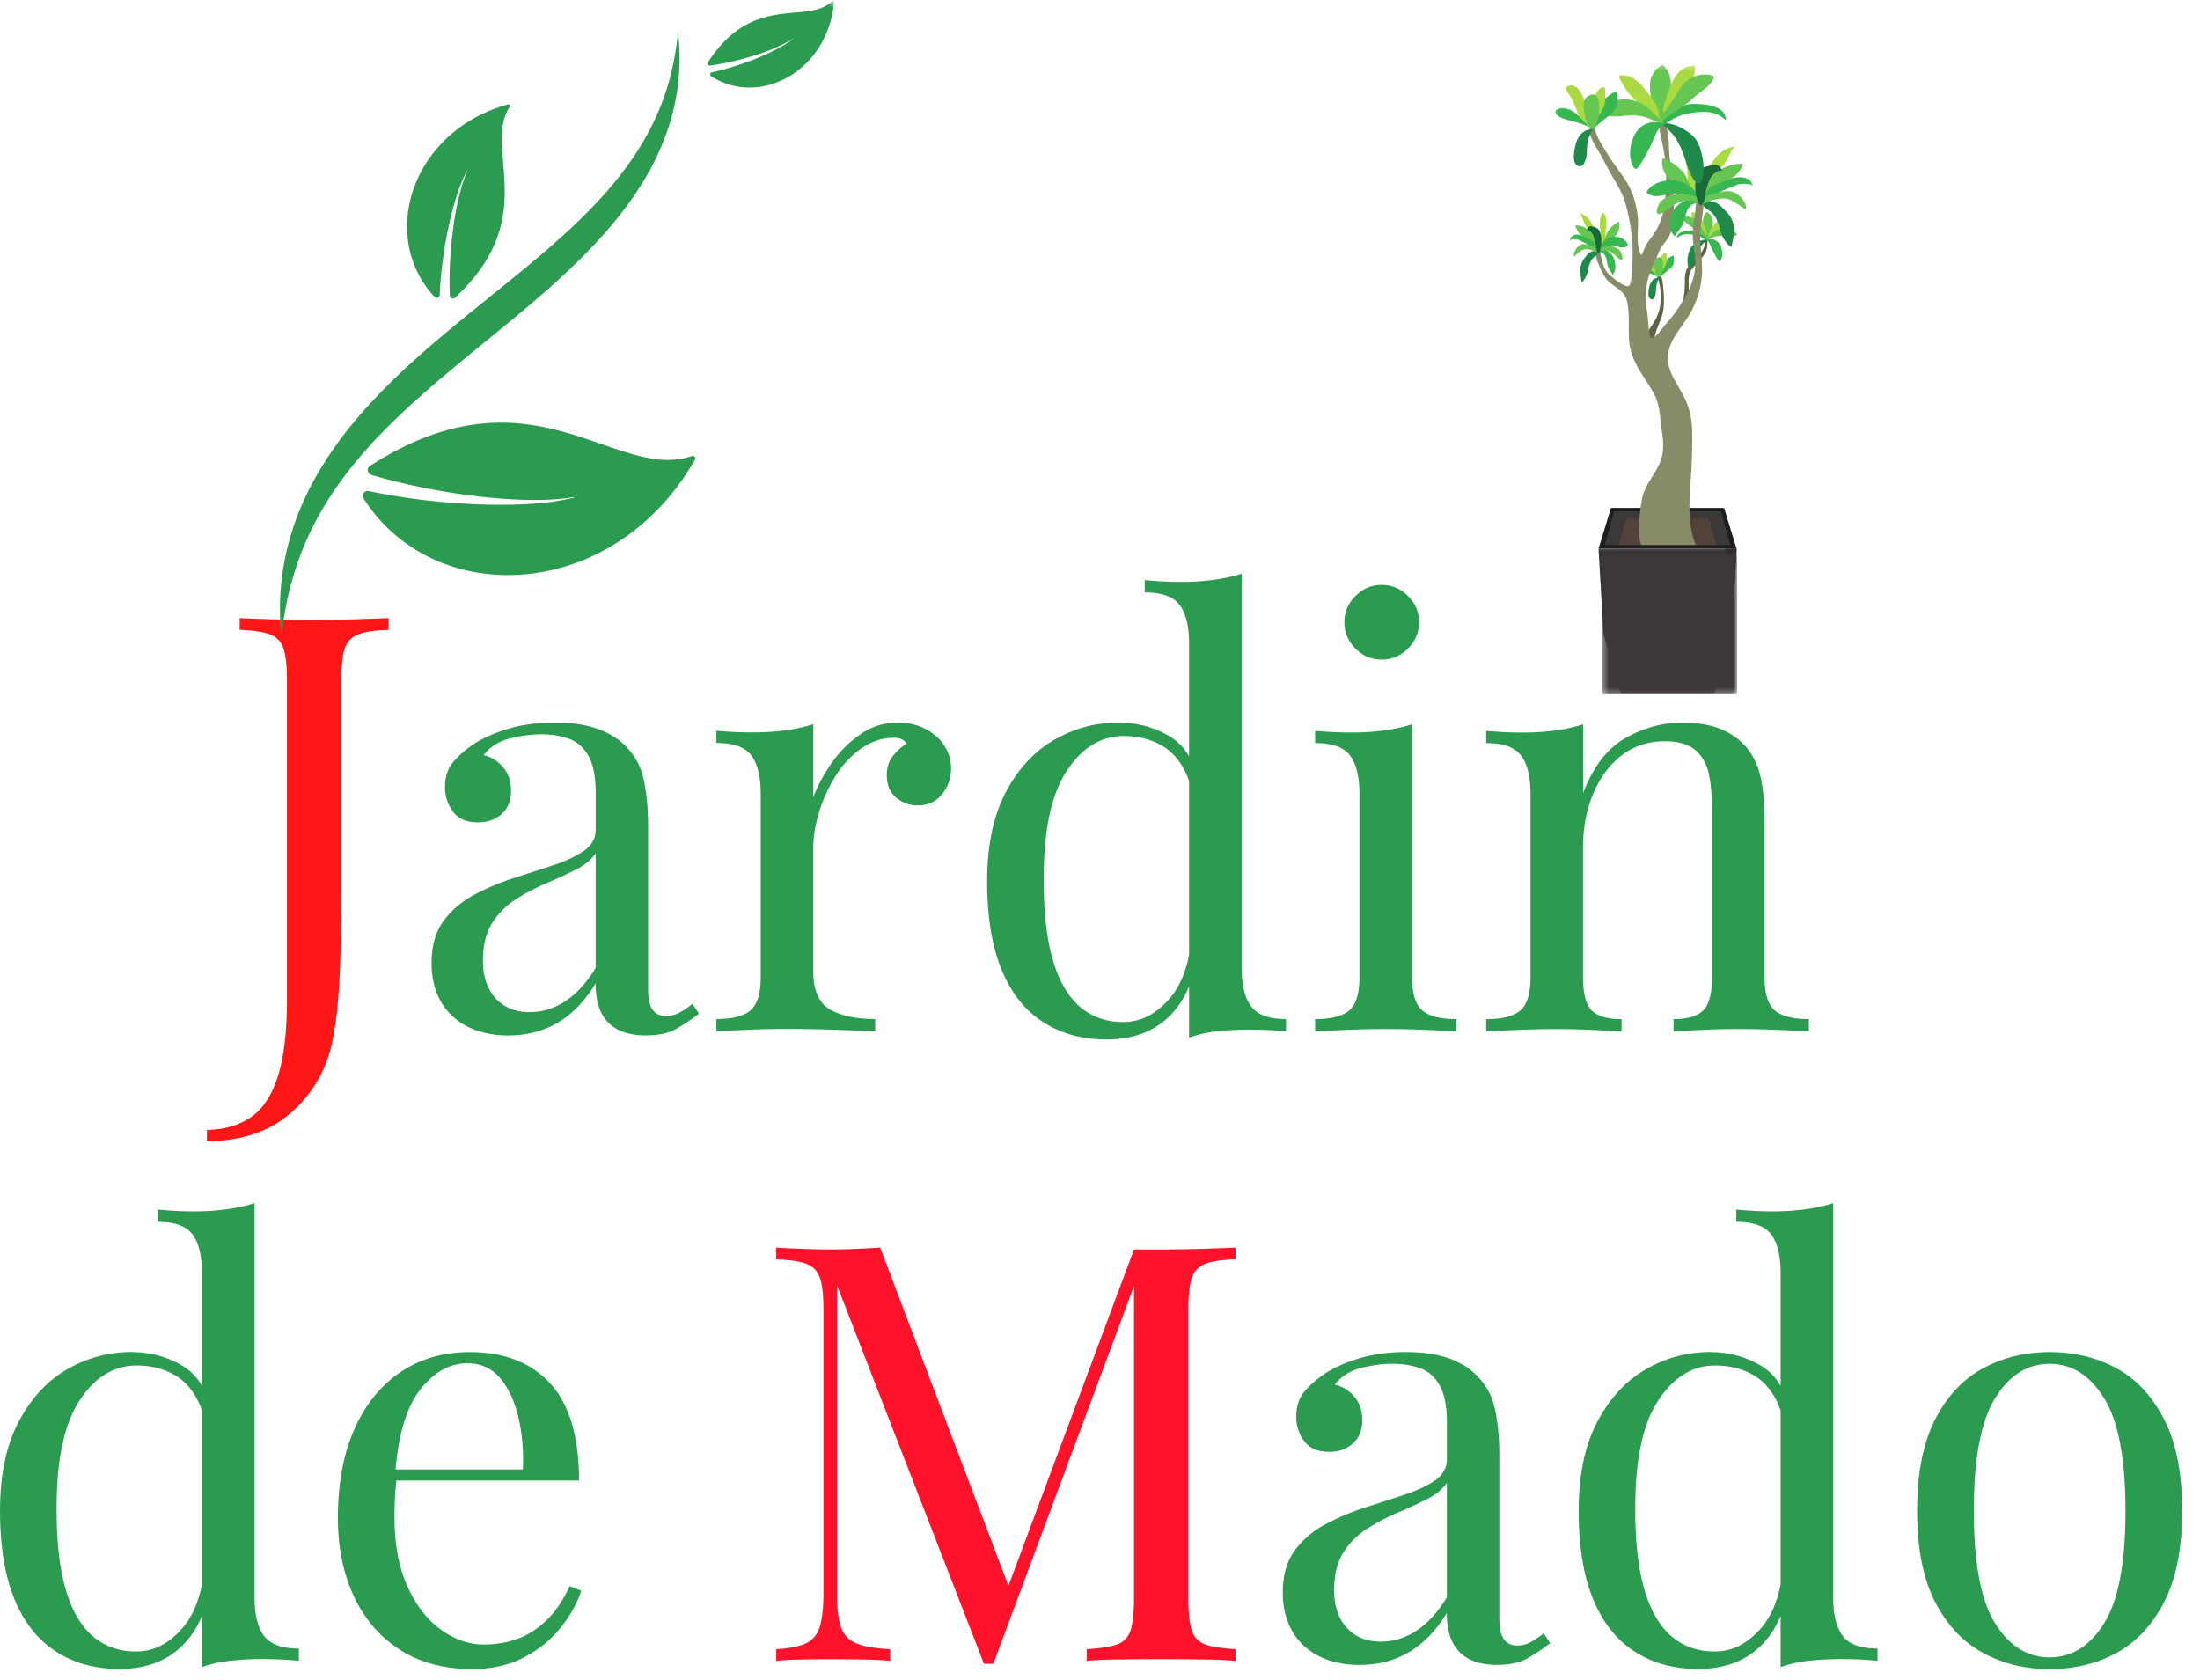 <svg xmlns="http://www.w3.org/2000/svg" fill="none" viewBox="0 0 389 297"><path fill="#FF1616" d="M36.588 201.753v-1.963c3.1-.068 5.7-.824 7.79-2.268 2.1-1.444 3.68-3.832 4.741-7.171 1.07-3.339 1.615-7.799 1.615-13.364v-56.761c0-2.532-.204-4.41-.62-5.607-.417-1.207-1.224-2.031-2.422-2.481-1.206-.451-2.974-.705-5.31-.782v-2.073c1.436.068 3.33.145 5.667.212 2.345.068 4.792.111 7.332.111s5.013-.034 7.383-.111c2.37-.076 4.358-.144 5.947-.212v2.073c-2.353.068-4.12.331-5.327.782-1.206.45-2.014 1.274-2.421 2.481-.417 1.206-.62 3.075-.62 5.607v37.773c0 2.82-.035 5.887-.11 9.184-.06 3.305-.213 6.508-.46 9.609-.238 3.092-.628 5.802-1.19 8.139-1.172 4.817-3.627 8.819-7.382 12.022-3.747 3.194-8.615 4.8-14.605 4.8h-.008Z"/><path fill="#2A9B4F" d="M89.943 183.079c-2.821 0-5.268-.535-7.332-1.597-2.065-1.071-3.637-2.575-4.707-4.495-1.062-1.92-1.597-4.163-1.597-6.711 0-3.033.696-5.506 2.107-7.434 1.418-1.92 3.228-3.467 5.437-4.639a42.79 42.79 0 0 1 6.958-2.94c2.447-.79 4.766-1.546 6.975-2.268 2.2-.731 4.01-1.572 5.421-2.532 1.419-.968 2.124-2.243 2.124-3.823v-6.406c0-2.889-.434-5.089-1.292-6.601-.866-1.513-2.022-2.515-3.466-3.025-1.444-.518-3.058-.782-4.851-.782-1.793 0-3.551.247-5.522.723-1.963.475-3.526 1.461-4.69 2.973 1.308.281 2.447.977 3.398 2.073.969 1.096 1.453 2.506 1.453 4.231s-.552 3.093-1.648 4.087c-1.096.994-2.507 1.486-4.231 1.486-1.997 0-3.458-.637-4.393-1.911a7.068 7.068 0 0 1-1.401-4.282c0-1.793.45-3.237 1.342-4.333.892-1.096 2.039-2.132 3.415-3.101 1.58-1.096 3.62-2.039 6.126-2.829 2.515-.79 5.352-1.19 8.53-1.19 2.82 0 5.225.332 7.221.994 1.988.655 3.637 1.598 4.936 2.83 1.793 1.656 2.957 3.661 3.509 6.032.552 2.37.833 5.216.833 8.513v28.673c0 1.725.255 2.965.781 3.722.519.756 1.326 1.13 2.422 1.13.756 0 1.47-.17 2.158-.51.696-.34 1.521-.892 2.481-1.648l1.147 1.75c-1.453 1.096-2.83 2.013-4.146 2.744-1.3.714-3.051 1.079-5.259 1.079-1.997 0-3.645-.348-4.954-1.028-1.308-.697-2.294-1.708-2.939-3.042-.654-1.342-.977-3.05-.977-5.114-1.869 3.092-4.087 5.395-6.67 6.924-2.574 1.512-5.48 2.268-8.708 2.268l.009.009Zm3.72-4.129c2.27 0 4.376-.654 6.339-1.963 1.971-1.308 3.747-3.262 5.327-5.879v-20.229c-.824 1.173-2.039 2.15-3.628 2.94a97.07 97.07 0 0 1-5.148 2.37 36.772 36.772 0 0 0-5.31 2.795 13.415 13.415 0 0 0-4.197 4.18c-1.097 1.717-1.649 3.951-1.649 6.712 0 2.761.73 4.953 2.21 6.602 1.486 1.656 3.508 2.48 6.057 2.48v-.008ZM158.759 127.762c1.861 0 3.492.382 4.902 1.13 1.419.756 2.515 1.733 3.314 2.94.79 1.206 1.189 2.565 1.189 4.069 0 1.725-.544 3.237-1.614 4.546-1.062 1.308-2.489 1.962-4.282 1.962a5.742 5.742 0 0 1-3.823-1.402c-1.096-.926-1.648-2.251-1.648-3.967 0-1.309.356-2.43 1.078-3.365.731-.926 1.547-1.665 2.447-2.209-.484-.679-1.215-1.028-2.175-1.028-2.141 0-4.103.638-5.896 1.912-1.784 1.266-3.296 2.897-4.528 4.885a26.953 26.953 0 0 0-2.889 6.355c-.688 2.234-1.028 4.316-1.028 6.245v21.877c0 3.364.977 5.615 2.94 6.762 1.954 1.13 4.622 1.7 8.003 1.7v2.157c-1.58-.067-3.815-.152-6.712-.246-2.897-.11-5.955-.161-9.184-.161-2.336 0-4.664.051-6.975.161-2.302.094-4.036.179-5.208.246v-2.157c2.821 0 4.834-.51 6.032-1.538 1.206-1.037 1.81-2.999 1.81-5.896v-32.302c0-3.092-.553-5.369-1.649-6.848-1.096-1.486-3.16-2.234-6.193-2.234v-2.158c2.2.204 4.341.297 6.406.297 2.064 0 3.899-.119 5.718-.357 1.826-.246 3.491-.611 5.012-1.096v12.906c.756-1.988 1.835-4.002 3.237-6.032 1.419-2.031 3.118-3.73 5.115-5.098a11.306 11.306 0 0 1 6.601-2.073v.017ZM219.547 101.441v69.667c0 3.092.569 5.378 1.699 6.864 1.13 1.479 3.178 2.209 6.143 2.209v2.158a70.562 70.562 0 0 0-6.406-.297c-1.997 0-3.908.102-5.735.297-1.818.196-3.483.578-4.996 1.13V113.82c0-3.093-.56-5.37-1.665-6.848-1.096-1.487-3.16-2.234-6.176-2.234v-2.175c2.2.212 4.333.322 6.389.322s3.899-.119 5.717-.356c1.827-.247 3.509-.612 5.03-1.096v.008Zm-21.682 26.321c3.033 0 5.871.722 8.513 2.174 2.659 1.445 4.427 3.909 5.327 7.417l-1.342 1.028c-.969-2.88-2.473-4.97-4.495-6.287-2.03-1.308-4.417-1.962-7.17-1.962-4.061 0-7.451 2.098-10.161 6.304-2.719 4.188-4.044 10.654-3.985 19.396 0 5.573.535 10.195 1.597 13.874 1.071 3.679 2.66 6.44 4.758 8.266 2.099 1.819 4.656 2.728 7.68 2.728 3.025 0 5.506-1.241 7.842-3.722 2.345-2.48 3.755-6.125 4.231-10.942l1.241 1.436c-.544 5.241-2.209 9.269-5.013 12.089-2.787 2.821-6.55 4.231-11.291 4.231-4.265 0-7.995-1.036-11.189-3.101-3.203-2.064-5.642-5.157-7.332-9.294-1.691-4.129-2.532-9.32-2.532-15.573s1.079-11.478 3.237-15.633c2.166-4.163 5.029-7.281 8.564-9.345 3.551-2.065 7.383-3.101 11.503-3.101l.017.017ZM244.313 103.412c1.793 0 3.339.654 4.639 1.963 1.309 1.308 1.963 2.854 1.963 4.639 0 1.784-.654 3.347-1.963 4.655-1.3 1.3-2.846 1.946-4.639 1.946-1.792 0-3.33-.646-4.638-1.946-1.309-1.308-1.963-2.854-1.963-4.655 0-1.802.654-3.331 1.963-4.639 1.308-1.309 2.854-1.963 4.638-1.963Zm5.361 24.655v44.689c0 2.897.604 4.86 1.81 5.896 1.206 1.028 3.211 1.538 6.032 1.538v2.158a299.846 299.846 0 0 0-5.31-.246c-2.37-.111-4.758-.162-7.17-.162-2.413 0-4.724.051-7.137.162-2.404.093-4.197.178-5.361.246v-2.158c2.821 0 4.834-.51 6.032-1.538 1.207-1.036 1.81-2.999 1.81-5.896v-32.302c0-3.092-.552-5.369-1.648-6.847-1.096-1.487-3.161-2.235-6.194-2.235v-2.158c2.201.204 4.341.298 6.406.298 2.065 0 3.9-.119 5.718-.357 1.826-.246 3.492-.612 5.012-1.096v.008ZM297.447 127.762c2.608 0 4.791.348 6.55 1.045 1.759.688 3.22 1.639 4.392 2.871 1.309 1.385 2.235 3.11 2.779 5.166.552 2.064.832 4.851.832 8.351v27.561c0 2.897.603 4.86 1.81 5.896 1.206 1.028 3.211 1.538 6.032 1.538v2.158a296.194 296.194 0 0 0-5.361-.246 152.372 152.372 0 0 0-7.026-.162c-2.277 0-4.486.051-6.652.162-2.158.093-3.79.178-4.886.246v-2.158c2.464 0 4.214-.51 5.242-1.538 1.037-1.036 1.555-2.999 1.555-5.896v-29.821c0-2.132-.17-4.095-.51-5.879-.348-1.792-1.113-3.237-2.319-4.333-1.206-1.104-3.042-1.665-5.522-1.665-2.898 0-5.429.824-7.596 2.481-2.158 1.657-3.84 3.908-5.046 6.763-1.207 2.854-1.81 6.04-1.81 9.558v22.905c0 2.897.51 4.859 1.538 5.896 1.036 1.028 2.795 1.538 5.276 1.538v2.158a293.51 293.51 0 0 0-4.919-.247c-2.158-.11-4.376-.161-6.636-.161s-4.622.051-7.026.161c-2.404.094-4.197.179-5.361.247v-2.158c2.821 0 4.834-.51 6.032-1.538 1.207-1.037 1.81-2.999 1.81-5.896v-32.302c0-3.092-.552-5.369-1.648-6.848-1.096-1.486-3.161-2.234-6.194-2.234v-2.158c2.201.204 4.342.297 6.406.297 2.065 0 3.9-.119 5.718-.356 1.827-.247 3.492-.612 5.013-1.096v12.174c1.775-4.673 4.273-7.918 7.467-9.736 3.212-1.827 6.568-2.744 10.068-2.744h-.008ZM45.007 212.738v69.667c0 3.092.57 5.377 1.7 6.864 1.129 1.479 3.176 2.209 6.142 2.209v2.158a70.551 70.551 0 0 0-6.406-.297c-1.997 0-3.908.102-5.735.297-1.818.196-3.483.578-4.996 1.13v-69.65c0-3.092-.56-5.369-1.665-6.847-1.096-1.487-3.16-2.235-6.176-2.235v-2.175c2.2.213 4.332.323 6.389.323 2.056 0 3.9-.119 5.717-.357 1.827-.246 3.51-.611 5.03-1.096v.009Zm-21.682 26.32c3.033 0 5.87.722 8.513 2.175 2.66 1.445 4.426 3.908 5.327 7.417l-1.342 1.028c-.969-2.88-2.473-4.97-4.495-6.287-2.03-1.308-4.418-1.962-7.17-1.962-4.061 0-7.451 2.098-10.161 6.304-2.719 4.188-4.044 10.654-3.985 19.396 0 5.573.535 10.195 1.597 13.874 1.07 3.678 2.66 6.44 4.758 8.266 2.099 1.818 4.656 2.727 7.68 2.727 3.025 0 5.506-1.24 7.842-3.721 2.345-2.481 3.755-6.125 4.231-10.943l1.24 1.436c-.543 5.242-2.208 9.269-5.012 12.09-2.787 2.821-6.55 4.231-11.291 4.231-4.265 0-7.995-1.037-11.19-3.101-3.202-2.065-5.64-5.157-7.331-9.295-1.691-4.129-2.532-9.32-2.532-15.573s1.079-11.478 3.237-15.632c2.166-4.163 5.03-7.281 8.564-9.346 3.551-2.064 7.383-3.101 11.503-3.101l.017.017ZM83.085 239.058c6.058 0 10.782 1.844 14.18 5.523 3.407 3.679 5.115 9.413 5.115 17.187H65.95l-.111-1.962h26.617c.145-3.373-.136-6.491-.832-9.346-.688-2.855-1.767-5.14-3.237-6.848-1.478-1.724-3.39-2.582-5.735-2.582-3.16 0-5.964 1.58-8.41 4.74-2.448 3.161-3.9 8.19-4.376 15.064l.297.407a45.147 45.147 0 0 0-.323 3.416 77.77 77.77 0 0 0-.085 3.721c0 4.673.756 8.7 2.269 12.073 1.512 3.364 3.483 5.921 5.93 7.68 2.447 1.759 4.97 2.634 7.595 2.634 2.065 0 4.019-.323 5.88-.977 1.852-.663 3.568-1.742 5.148-3.254 1.597-1.521 2.974-3.552 4.146-6.092l2.056.816c-.756 2.277-1.997 4.486-3.721 6.618-1.716 2.124-3.874 3.857-6.5 5.208-2.608 1.342-5.64 2.022-9.082 2.022-4.953 0-9.2-1.13-12.744-3.398-3.543-2.277-6.261-5.429-8.156-9.456-1.886-4.019-2.829-8.649-2.829-13.874 0-6.058.96-11.266 2.889-15.633 1.937-4.375 4.655-7.756 8.156-10.127 3.5-2.37 7.595-3.56 12.285-3.56h.008Z"/><path fill="#FF122A" d="M218.469 220.58v2.073c-2.336.068-4.103.331-5.31.781-1.206.451-2.013 1.275-2.421 2.481-.416 1.207-.62 3.076-.62 5.608v51.188c0 2.48.204 4.333.62 5.573.408 1.24 1.223 2.064 2.421 2.481 1.207.416 2.974.688 5.31.815v2.073c-1.58-.144-3.56-.221-5.93-.246a520.366 520.366 0 0 0-14.715 0c-2.336.025-4.231.11-5.684.246v-2.073c2.345-.127 4.121-.399 5.327-.815 1.207-.408 2.005-1.241 2.422-2.481.407-1.24.62-3.101.62-5.573v-56.745l.408.298-25.276 67.899h-1.665l-25.998-66.973v54.501c0 2.481.221 4.426.672 5.845.45 1.411 1.333 2.405 2.676 2.991 1.342.578 3.364.934 6.057 1.062v2.073c-1.24-.145-2.854-.221-4.851-.247a334.478 334.478 0 0 0-5.684-.051c-1.792 0-3.466.017-5.225.051-1.75.026-3.203.111-4.375.247v-2.073c2.336-.128 4.104-.484 5.31-1.062 1.206-.586 2.005-1.58 2.421-2.991.408-1.419.621-3.364.621-5.845v-50.16c0-2.532-.204-4.409-.621-5.607-.416-1.207-1.223-2.031-2.421-2.481-1.206-.45-2.974-.705-5.31-.782v-2.073c1.172.068 2.625.145 4.375.213 1.759.068 3.492.11 5.225.11 1.513 0 3.067-.034 4.69-.11 1.614-.068 2.982-.145 4.087-.213l23.415 61.723-1.751.816 23.22-62.216h4.851c2.404 0 4.8-.034 7.171-.11a610.41 610.41 0 0 0 5.93-.213l.008-.008Z"/><path fill="#2A9B4F" d="M240.456 294.376c-2.82 0-5.267-.536-7.332-1.598-2.064-1.07-3.636-2.574-4.706-4.494-1.062-1.92-1.598-4.163-1.598-6.712 0-3.033.697-5.505 2.107-7.434 1.419-1.92 3.229-3.466 5.438-4.638a42.78 42.78 0 0 1 6.958-2.94c2.447-.79 4.766-1.546 6.975-2.268 2.2-.731 4.01-1.572 5.42-2.532 1.419-.969 2.124-2.243 2.124-3.823v-6.406c0-2.889-.433-5.089-1.291-6.602-.867-1.512-2.022-2.514-3.466-3.024-1.445-.518-3.059-.782-4.851-.782-1.793 0-3.552.247-5.523.722-1.962.476-3.526 1.462-4.69 2.974 1.309.28 2.447.977 3.399 2.073.968 1.096 1.453 2.506 1.453 4.231s-.553 3.092-1.649 4.086c-1.096.994-2.506 1.487-4.231 1.487-1.996 0-3.457-.637-4.392-1.911a7.065 7.065 0 0 1-1.402-4.282c0-1.793.45-3.237 1.343-4.333.892-1.096 2.039-2.133 3.415-3.101 1.58-1.096 3.619-2.039 6.125-2.829 2.515-.791 5.353-1.19 8.53-1.19 2.821 0 5.225.331 7.222.994 1.988.654 3.636 1.597 4.936 2.829 1.793 1.657 2.957 3.662 3.509 6.032.552 2.371.832 5.217.832 8.513v28.674c0 1.725.255 2.965.782 3.721.518.756 1.325 1.13 2.421 1.13.757 0 1.47-.17 2.158-.509.697-.34 1.521-.893 2.481-1.649l1.147 1.75c-1.453 1.096-2.829 2.014-4.146 2.745-1.3.713-3.05 1.079-5.259 1.079-1.996 0-3.645-.349-4.953-1.028-1.308-.697-2.294-1.708-2.94-3.042-.654-1.342-.977-3.05-.977-5.114-1.869 3.092-4.086 5.394-6.669 6.924-2.574 1.512-5.48 2.268-8.708 2.268l.008.009Zm3.713-4.129c2.268 0 4.375-.655 6.338-1.963 1.971-1.308 3.747-3.262 5.327-5.879v-20.229c-.824 1.173-2.039 2.15-3.628 2.94-1.58.79-3.305 1.58-5.148 2.37a36.772 36.772 0 0 0-5.31 2.795 13.406 13.406 0 0 0-4.197 4.18c-1.096 1.716-1.649 3.951-1.649 6.712 0 2.761.731 4.953 2.209 6.601 1.487 1.657 3.509 2.481 6.058 2.481v-.008ZM324.142 212.738v69.667c0 3.092.569 5.377 1.699 6.864 1.13 1.479 3.177 2.209 6.142 2.209v2.158a70.545 70.545 0 0 0-6.406-.297c-1.996 0-3.908.102-5.734.297-1.818.196-3.484.578-4.996 1.13v-69.65c0-3.092-.561-5.369-1.665-6.847-1.096-1.487-3.161-2.235-6.177-2.235v-2.175c2.201.213 4.333.323 6.389.323s3.9-.119 5.718-.357c1.827-.246 3.509-.611 5.03-1.096v.009Zm-21.682 26.32c3.033 0 5.871.722 8.513 2.175 2.659 1.445 4.426 3.908 5.327 7.417l-1.342 1.028c-.969-2.88-2.473-4.97-4.495-6.287-2.03-1.308-4.418-1.962-7.17-1.962-4.061 0-7.451 2.098-10.162 6.304-2.718 4.188-4.044 10.654-3.984 19.396 0 5.573.535 10.195 1.597 13.874 1.071 3.678 2.659 6.44 4.758 8.266 2.098 1.818 4.656 2.727 7.68 2.727 3.025 0 5.506-1.24 7.842-3.721 2.345-2.481 3.755-6.125 4.231-10.943l1.24 1.436c-.543 5.242-2.209 9.269-5.012 12.09-2.787 2.821-6.551 4.231-11.291 4.231-4.265 0-7.995-1.037-11.19-3.101-3.203-2.065-5.641-5.157-7.332-9.295-1.69-4.129-2.531-9.32-2.531-15.573s1.079-11.478 3.237-15.632c2.166-4.163 5.029-7.281 8.564-9.346 3.551-2.064 7.383-3.101 11.503-3.101l.017.017ZM362.407 239.058c4.409 0 8.368.969 11.877 2.889 3.509 1.929 6.304 4.953 8.411 9.082 2.098 4.129 3.152 9.499 3.152 16.109 0 6.609-1.054 11.945-3.152 16.04-2.098 4.095-4.902 7.111-8.411 9.048-3.509 1.92-7.468 2.889-11.877 2.889-4.41 0-8.267-.969-11.81-2.889-3.542-1.937-6.363-4.945-8.462-9.048-2.098-4.095-3.152-9.439-3.152-16.04 0-6.602 1.045-11.971 3.152-16.109 2.099-4.129 4.92-7.153 8.462-9.082 3.543-1.92 7.477-2.889 11.81-2.889Zm0 2.073c-3.917 0-7.137 2.031-9.643 6.092-2.506 4.053-3.755 10.688-3.755 19.915 0 9.226 1.249 15.836 3.755 19.863 2.515 4.027 5.726 6.032 9.643 6.032 3.916 0 7.145-2.005 9.643-6.032 2.514-4.019 3.772-10.645 3.772-19.863 0-9.219-1.258-15.862-3.772-19.915-2.507-4.061-5.718-6.092-9.643-6.092Z"/><mask id="a" width="101" height="114" x="48" y="0" maskUnits="userSpaceOnUse" style="mask-type:luminance"><path fill="#fff" d="M148.137 0H48.454v113.276h99.683V0Z"/></mask><g mask="url(#a)"><mask id="b" width="165" height="146" x="18" y="-13" maskUnits="userSpaceOnUse" style="mask-type:luminance"><path fill="#fff" d="M141.011-12.303 18.107 51.513 60 132.192l122.903-63.816-41.891-80.679Z"/></mask><g mask="url(#b)"><mask id="c" width="165" height="146" x="18" y="-13" maskUnits="userSpaceOnUse" style="mask-type:luminance"><path fill="#fff" d="M141.019-12.3 18.115 51.516l41.892 80.679L182.91 68.379 141.019-12.3Z"/></mask><g mask="url(#c)"><path fill="#2A9B4F" d="M51.204 104.269a53.919 53.919 0 0 1 2.54-7.714c2.064-4.97 4.894-9.55 8.215-13.73l.62-.781c.204-.264.434-.51.646-.774l.646-.773c.22-.255.442-.501.663-.756l.67-.756c.222-.246.451-.493.68-.74l.68-.738c.23-.247.468-.485.697-.722a121.3 121.3 0 0 1 5.828-5.616c.501-.459 1.011-.91 1.52-1.351.502-.45 1.012-.9 1.53-1.35a189.033 189.033 0 0 1 3.118-2.643c2.09-1.759 4.206-3.5 6.347-5.234 2.132-1.75 4.273-3.5 6.414-5.276 2.115-1.792 4.248-3.602 6.321-5.488 2.073-1.886 4.121-3.823 6.075-5.88a83.61 83.61 0 0 0 2.871-3.134 84.92 84.92 0 0 0 2.71-3.305c.434-.57.876-1.122 1.283-1.716l.621-.875c.203-.29.399-.595.594-.892l.595-.892.569-.91c.187-.305.382-.603.561-.917l.527-.935c.17-.323.356-.62.509-.943l.485-.96c.34-.628.62-1.291.917-1.945l.221-.493.196-.501.399-.994c.144-.332.255-.672.374-1.003l.356-1.01c.221-.68.408-1.369.612-2.057.179-.688.349-1.385.501-2.073.128-.697.264-1.402.383-2.09.093-.705.195-1.41.272-2.107.28-2.812.255-5.633-.077-8.394-.297 2.77-.773 5.48-1.478 8.114a43.261 43.261 0 0 1-2.804 7.578c-2.302 4.843-5.454 9.193-9.039 13.169a90.472 90.472 0 0 1-2.77 2.922 101.29 101.29 0 0 1-2.897 2.813 154.176 154.176 0 0 1-6.1 5.377 323.292 323.292 0 0 1-6.347 5.208L82.027 56.2a310.092 310.092 0 0 0-6.398 5.37 193.775 193.775 0 0 0-3.135 2.794c-.518.468-1.028.952-1.546 1.436-.518.476-1.02.969-1.52 1.462-2.014 1.97-3.985 4.01-5.829 6.168-.238.272-.467.535-.696.807l-.68.824c-.23.272-.459.552-.68.824l-.654.841c-.221.28-.442.56-.646.85l-.629.866c-.203.29-.416.57-.62.867l-.603.883c-.195.298-.408.587-.595.892l-.569.91c-.187.305-.382.603-.56.909l-.544.926c-.179.306-.366.611-.535.934l-.51.943c-.349.62-.646 1.275-.96 1.92a48.634 48.634 0 0 0-2.99 8.012 45.64 45.64 0 0 0-1.377 16.737c.34-2.761.798-5.48 1.461-8.131l-.008.026ZM147.488.372a.193.193 0 0 0-.323-.161c-2.158 2.064-5.514 1.767-9.311 2.31-4.019.578-8.539 2.116-12.634 8.429l-.051.076a.377.377 0 0 0 .374.56c.331-.042.663-.093.994-.144a50.742 50.742 0 0 0 2.472-.475c.408-.085.816-.179 1.232-.28a64.66 64.66 0 0 0 1.224-.315c.815-.221 1.622-.467 2.421-.722a34.56 34.56 0 0 0 2.379-.858 26.95 26.95 0 0 0 2.311-1.028c.374-.187.747-.391 1.113-.612.204-.119.399-.246.594-.382.026-.017.043.017.026.034-.187.144-.374.288-.569.424a17.9 17.9 0 0 1-1.071.706c-.73.441-1.487.84-2.251 1.214-.765.374-1.546.723-2.337 1.046-.79.33-1.588.628-2.395.917-.4.144-.808.28-1.215.416-.408.136-.816.264-1.224.383-.815.246-1.648.475-2.489.68l-.884.203c-.323.068-.407.502-.127.68 8.47 5.488 20.586-.722 21.732-13.11l.009.01Zm-70.66 52.089a.531.531 0 0 0 .925-.349c.017-.433.043-.866.068-1.3.068-1.231.187-2.455.332-3.678.068-.612.153-1.224.237-1.827a67.54 67.54 0 0 1 .28-1.818c.196-1.215.434-2.413.69-3.61.254-1.199.551-2.388.883-3.569.34-1.181.705-2.345 1.147-3.483.22-.57.458-1.13.713-1.683.145-.305.298-.611.46-.909.016-.034.067-.008.05.026-.136.306-.263.62-.382.934-.221.57-.408 1.139-.578 1.725a42.73 42.73 0 0 0-.875 3.526 57.073 57.073 0 0 0-.603 3.577 74.097 74.097 0 0 0-.544 5.412c-.043.603-.068 1.206-.094 1.81a56.91 56.91 0 0 0-.042 3.61c.008.476.025.96.042 1.436a.537.537 0 0 0 .884.382c.034-.034.068-.06.11-.093 7.868-7.375 8.896-14.138 8.692-19.966-.179-5.497-1.453-10.17.909-13.738.144-.212-.06-.484-.306-.416-17.187 4.758-22.888 23.432-13.007 34h.008Zm-12.54 35.691v-.017c-.417-.654.16-1.478.917-1.317.688.153 1.376.29 2.064.417 1.963.373 3.934.688 5.905.951.986.136 1.98.255 2.965.357a119.996 119.996 0 0 0 8.912.646c1.98.068 3.968.076 5.956.025 1.98-.06 3.96-.178 5.93-.416a37.536 37.536 0 0 0 4.545-.816c.06-.017.043-.11-.025-.093a37.744 37.744 0 0 1-4.562.459c-1.963.085-3.934.05-5.888-.043a96.202 96.202 0 0 1-5.862-.476 121.293 121.293 0 0 1-8.709-1.3c-.968-.178-1.928-.373-2.88-.577a106.462 106.462 0 0 1-5.683-1.368 96.848 96.848 0 0 1-2.235-.637c-.688-.213-.832-1.122-.246-1.547.06-.042.127-.085.187-.127 14.715-9.413 25.75-8.335 34.825-5.7 8.563 2.48 15.394 6.337 21.936 4.052.391-.136.731.28.535.645-14.315 25.106-45.92 26.618-58.58 6.882"/></g></g></g><path fill="#1E1D1A" d="M297.353 89.802h-12.506l-2.201 7.222h24.409l-2.2-7.222h-7.502Z"/><path fill="#3B3838" d="M297.353 90.388h-11.937l-1.665 5.973h22.208l-1.665-5.973h-6.933"/><path fill="#52423B" d="M296.802 91.714h-9.286l-1.3 4.639h17.272l-1.291-4.64h-5.395Z"/><mask id="d" width="27" height="27" x="281" y="96" maskUnits="userSpaceOnUse" style="mask-type:luminance"><path fill="#fff" d="M307.867 96.292H281.81v26.38h26.057v-26.38Z"/></mask><g mask="url(#d)"><path fill="#373334" d="M292.353 97.024h-9.703l.884 15.114 3.067 10.526h16.516l3.067-10.526.884-15.114h-14.707"/></g><mask id="e" width="23" height="12" x="284" y="111" maskUnits="userSpaceOnUse" style="mask-type:luminance"><path fill="#fff" d="M306.738 111.013h-22.659v11.656h22.659v-11.656Z"/></mask><g mask="url(#e)"><path fill="#302D2E" d="m304.452 113.446-1.342 9.209 3.067-10.526h-21.868l20.143 1.317Z"/></g><path fill="#302D2E" d="M304.558 112.13h1.622l.884-15.115h-1.971l-.527 15.115"/><path fill="#616249" d="M301.457 41.715a.654.654 0 0 1 .059.366c-.068.781-.017 1.435-.441 2.15-.442.755-1.173 1.375-1.776 1.996-1.138 1.172-1.385 1.818-1.385 3.449 0 1.631-.059 3.245-.858 4.681-.535.96-1.215 1.818-1.92 2.668-.85 1.037-1.631 2.345-2.651 3.22.153-2.005 1.445-3.738 1.665-5.718.162-1.393.026-3.058-.144-4.469-.076-.611-.28-1.393-.552-1.92-.501-.977-.884-.306-.544.459.654 1.47.807 3.152.705 4.775-.059 1.079-.348 2.073-.858 3.05-.722 1.393-2.022 2.76-2.328 4.307-.246 1.207-.161 2.846.51 3.908.382-1.648 2.294-2.701 3.22-4.095.773-1.172 1.75-2.243 2.506-3.424.603-.943 1.53-1.988 1.614-3.152.043-.518.187-.977.272-1.478.085-.578.051-1.172.051-1.758 0-.859-.11-1.734.221-2.532.332-.799.943-1.266 1.496-1.903.543-.646 1.019-1.122 1.342-1.878.263-.629.221-1.291.246-1.954.009-.221.094-.459 0-.663-.085-.187-.526-.263-.459-.085"/><path fill="#1F8A49" d="M299.07 43.643c-.416.544-.637 1.53-.688 2.184-.043.611.068 2.353.832 1.223.391-.578.604-1.41.842-2.09.195-.544.45-1.07.79-1.538.119-.161.917-1.053 1.13-.977-.858-.331-2.405.553-2.914 1.207"/><path fill="#36B74F" d="M300.81 41.214c-.535-.306-1.045-.467-1.665-.476-.833 0-2.727.17-2.608 1.368.628-.62 1.282-.73 2.141-.688.552.034 1.028.093 1.554.272.34.119.629.255.943.459.179.127.476.365.655.33l.254.069c-.365-.603-.662-.994-1.265-1.343"/><path fill="#66C652" d="M302.858 39.03a1.932 1.932 0 0 0-1.045-1.554c-.051-.026-.408.467-.442.527-.11.195-.17.459-.212.68-.093.458-.009.934.076 1.393.145.781.502 1.588.553 2.387 0-.119.339-.459.407-.56.136-.188.298-.383.349-.612.076-.34.204-.748.255-1.105.051-.348.085-.756.068-1.113v-.05"/><path fill="#A9DA41" d="M300.14 37.841c-.289-.204-.705-.289-1.045-.297-.136.934.645 1.852 1.181 2.523.339.425.824 1.139 1.299 1.368h.145c.238-.127-.348-1.52-.408-1.708-.263-.73-.501-1.418-1.172-1.886ZM303.181 39.642c-.246.34-.552.68-.764 1.028-.281.46-.272 1.045-.459 1.538l.093.238c.238-.425.714-.671 1.037-1.011.34-.365.663-.73 1.036-1.062.519-.459.799-.892 1.139-1.504.076-.144.187-.323.144-.492-.934-.187-1.724.577-2.234 1.257"/><path fill="#36B74F" d="M304.49 44.46c-.085-.629-.34-1.351-.841-1.759a2.046 2.046 0 0 0-.977-.433c-.281-.043-.918.119-1.139-.017.773.459.969 1.47 1.394 2.217.254.459.484.935.773 1.376.238.357.407.502.62.026.178-.408.229-.79.195-1.206l-.025-.204Z"/><path fill="#66C652" d="M299.885 38.92c-.586-.56-1.546-.799-2.311-.527-.306.502 1.156 1.402 1.47 1.69.28.264.552.51.875.732.612.416 1.274.815 1.844 1.29h.051c.203-.33-.714-1.426-.918-1.75-.314-.492-.595-1.036-1.011-1.435ZM303.853 40.577c-.773.297-1.359 1.07-1.988 1.58l-.144.247c.637-.136 1.189-.502 1.826-.63.612-.127 1.215-.059 1.844 0 .314.035.62.026.934 0 .077-.008.91-.22.884-.254-.79-1.088-2.107-1.419-3.347-.935"/><path fill="#A9DA41" d="M290.761 44.655c-.382.204.161.705.348 1.036.204.357.349.697.51 1.08.153.348.247.713.45 1.027.179.272.527.51.612.824h.544c-.289-.977-.841-4.817-2.472-3.967"/><path fill="#36B74F" d="M290.352 46.889c-.696-.026-1.206.442-.416.883.96.553 2.676.561 3.407 1.394l-.238-.238c-.731-.79-1.58-1.988-2.753-2.04ZM293.402 48.81l.119.177c.595-.586 1.317-1.07 1.937-1.622.553-.493.672-1.487.434-2.192-1.453.45-2.286 2.234-2.481 3.645"/><path fill="#A9DA41" d="M294.559 44.74c-.17-.068-.417.144-.518.246-.281.28-.417.73-.485 1.113-.11.68-.085 1.36-.085 2.048l.06.543c.221-.654.662-1.19.96-1.792.263-.527.263-.859.204-1.42-.026-.229.085-.653-.136-.738Z"/><path fill="#1F8A49" d="M291.593 50.848c-.085.493-.314 1.555.162 1.937.679.536 1.011-.645 1.028-1.096.042-.883.068-1.945.696-2.566-1.053-.195-1.724.808-1.894 1.725"/><path fill="#66C652" d="M293.224 45.513c-.722.22-.815.815-.73 1.436.076.569.195 1.724.73 2.039h.357c.374-.816.553-1.351.493-2.26-.042-.578-.11-1.436-.85-1.215Z"/><path fill="#878B68" d="M300.055 35.063c-.264.977-.238 2.158-.4 3.16-.178 1.139-.331 2.21-.331 3.373 0 1.963.552 3.67.408 5.659-.187 2.77-1.504 4.978-2.965 7.213-.714 1.087-1.495 2.039-2.371 3.016-.518.586-1.665 2.447-2.506 2.31-.476-1.206-.391-2.964-.603-4.281-.348-2.09-.399-4.486.195-6.525.323-1.087.884-2.116 1.309-3.127.391-.926.645-1.775 1.266-2.574.637-.815 1.291-1.597 1.486-2.668.638-3.44.442-6.635.017-10.084-.212-1.665-.467-3.305-.475-4.97-.017-1.674-.527-3.365-.672-5.047-.45.051-.883.263-1.376.187.391 2.753 1.189 5.344 1.47 8.122.221 2.107.059 4.214-.06 6.313-.119 2.005-.637 3.916-1.656 5.65-.459.781-1.105 1.537-1.555 2.234-.459.697-.629 1.393-1.003 2.115-1.062-1.63-.484-4.494-.611-6.414-.128-1.92-.714-4.197-1.648-5.913-1.079-1.971-2.643-3.721-3.781-5.65-.875-1.478-2.26-3.339-2.243-5.106-2.15.314.144 3.789.705 4.698.884 1.444 1.529 2.897 2.387 4.35.909 1.538 1.87 3.093 2.362 4.826.943 3.364 1.402 6.873 1.249 10.365-.025.577-.051 3.9-.629 4.265-.688.424-3.219-1.708-3.704-2.226-1.155-1.25-1.036-3.042-1.707-4.563-1.564.298.832 4.843 1.418 5.565 1.207 1.462 3.127 1.827 3.637 3.866.688 2.744-.026 5.794.62 8.521.781 3.28 2.914 5.438 4.307 8.165.96 1.869.96 4.494 1.283 6.542.391 2.515.323 4.392-.977 6.601-.875 1.504-2.039 3.025-2.455 4.715-.442 1.819-1.045 6.848-.255 8.607l9.651-.017c-1.461-3.492-1.181-7.392-.909-11.087.196-2.72.289-5.217.289-7.944 0-2.354-.153-4.155-1.079-6.347-1.189-2.812-3.73-5.318-3.152-8.614.501-2.872 2.931-5.03 4.206-7.553 1.155-2.277 1.767-4.63 1.767-7.196 0-2.37-.484-4.554-.306-6.959.093-1.29.442-2.54.51-3.831.017-.332.178-1.53-.077-1.776-.195-.195-.713.06-1.036.026"/><mask id="f" width="12" height="7" x="299" y="30" maskUnits="userSpaceOnUse" style="mask-type:luminance"><path fill="#fff" d="M310.037 30.58h-10.094v5.667h10.094V30.58Z"/></mask><g mask="url(#f)"><path fill="#36B74F" d="M303.593 32.402c-.628.255-1.299.476-1.784.952-.713.688-1.223 1.784-.696 2.719.356-.187.509-.519.781-.782.281-.263.688-.442 1.028-.646.748-.45 1.496-.9 2.32-1.198.577-.204 1.164-.51 1.741-.73.145-.051.281-.102.425-.136.416-.12 2.464-.187 2.617.433-.722-2.914-4.707-1.308-6.432-.612Z"/></g><path fill="#A9DA41" d="M299.384 25.709c-1.513.552-1.343 2.914-1.096 4.111.136.646.042 3.9.909 4.062l.713.713c-.841-2.786 1.479-6.346-.535-8.886"/><path fill="#66C652" d="M303.189 30.654c-.662.51-1.351 1.189-1.648 1.988-.238.67-.705 1.877-.705 2.565l.306.204c.357-1.164.951-2.26 2.081-2.718 1.249-.51 2.609-.79 3.662-1.683.45-.382 1.257-1.444 1.291-2.03-1.724-.178-3.636.629-4.987 1.665M298.696 32.42c-.314-.62-.518-1.24-.943-1.792-.892-1.155-2.353-2.175-3.73-2.676-.509 1.215.374 3.27 1.428 3.9 1.24.739 2.583 1.095 3.347 2.438h.816c-.306-.145-.697-1.419-.918-1.87Z"/><path fill="#A9DA41" d="M301.958 30.084c-.476.884-1.156 1.768-1.385 2.753-.204.892-.119 2.549.561 3.211.102-.586.153-1.18.28-1.758.161-.714.187-1.487.654-2.09.603-.799 1.249-1.606 1.971-2.328.569-.578 1.028-1.028 1.394-1.733.39-.748.645-1.665 1.308-2.235-2.523.383-3.636 2.073-4.783 4.18Z"/><path fill="#36B74F" d="M299.893 33.967a6.236 6.236 0 0 0-1.937-1.555c-1.266-.654-3.313-.705-4.885-.068-.85.349-1.563.9-1.937 1.666 1.521 1.546 3.899-.136 5.692.271 1.665.374 2.957.867 4.418 1.767-.552-.34-.918-1.554-1.351-2.081Z"/><path fill="#1F8A49" d="M303.412 35.845c-.501-.213-2.226-.62-2.328.23-.059.517 1.232 1.138 1.58 1.494.748.756 1.19 1.76 1.402 2.787.06.306.144.595.246.875.357.977.944 1.784 1.759 2.472.348-.824.425-1.75.552-2.633.153-1.122-.356-2.549-1.13-3.373-.509-.544-1.384-1.546-2.073-1.844"/><path fill="#36B74F" d="M297.676 35.632c-1.342.705-2.073 1.605-2.344 3.024-.034.178-.06.366-.085.56-.094.918.195 1.963.892 2.55.492-1.011 1.41-1.64 1.665-2.753.467-2.056.892-3.373 3.228-3.093-.433-.05-.883-.739-1.47-.79-.62-.06-1.35.213-1.886.502Z"/><path fill="#66C652" d="M300.344 35.173c-.34-.323-.714-.475-1.155-.594a8.016 8.016 0 0 0-2.422-.23c-1.597.094-3.279.773-3.729 2.464-.544 2.048 1.52.518 2.124 0 1.733-1.487 4.163-1.878 6.108-.62-.365-.238-.612-.714-.926-1.011"/><path fill="#66C652" d="M305.535 33.78c-.781.008-1.64.246-2.413.416-.475.11-1.164.255-1.503.646-.298.348-.349.866-.612 1.232.595-.102 1.164-.527 1.767-.671.926-.221 1.733-.442 2.659-.23.756.17 1.19.595 1.844.952.467.255.985.73 1.47.875.127-1.538-1.734-3.237-3.212-3.22Z"/><path fill="#186A37" d="M302.578 29.269c-1.657.204-2.481.943-2.761 2.659-.179 1.088-.094 1.997.221 3.033.093.323.382 1.844.968 1.156.399-.468.442-1.232.544-1.819a10.62 10.62 0 0 1 .645-2.268c.323-.782 1.343-2.073 2.303-1.818-.374-1.07-.884-1.08-1.92-.943ZM304.498 30.211v.02c.032.024.035.021.01-.01h-.01"/><path fill="#1F8A49" d="M299.758 24.502c-1.079-1.393-4.367-3.245-6.168-2.557.459-.179 2.149 1.716 2.396 2.064.722.986 1.266 2.107 1.673 3.263.51 1.436.96 3.211 1.785 4.426 1.631 2.388 1.86-1.283 1.758-2.583-.102-1.384-.561-3.457-1.453-4.613"/><path fill="#36B74F" d="M299.613 18.368c-1.317 0-2.404.349-3.526.995-1.283.73-1.912 1.563-2.685 2.837l.536-.153c.356.085.985-.433 1.367-.688a8.311 8.311 0 0 1 1.989-.977c1.112-.374 2.123-.51 3.304-.578 1.81-.11 3.195.145 4.52 1.453.247-2.532-3.763-2.897-5.514-2.889"/><mask id="g" width="7" height="12" x="290" y="11" maskUnits="userSpaceOnUse" style="mask-type:luminance"><path fill="#fff" d="M296.526 11.37h-5.667v11.283h5.667V11.37Z"/></mask><g mask="url(#g)"><path fill="#66C652" d="M294.89 12.557c-.076-.136-.824-1.164-.934-1.113-1.224.594-2.116 1.937-2.201 3.279v.102c-.034.765.043 1.614.145 2.353.102.756.382 1.615.543 2.328.111.485.459.892.731 1.3.153.221.875.935.858 1.181.102-1.682.858-3.398 1.164-5.055.178-.977.365-1.98.161-2.948-.101-.476-.22-1.011-.458-1.436"/></g><mask id="h" width="7" height="10" x="293" y="11" maskUnits="userSpaceOnUse" style="mask-type:luminance"><path fill="#fff" d="M299.936 11.37h-6.796v9.014h6.796V11.37Z"/></mask><g mask="url(#h)"><path fill="#A9DA41" d="M297.505 12.214c-1.419.995-1.92 2.447-2.481 4.002-.136.382-1.368 3.33-.867 3.602h.306c1.011-.492 2.039-1.988 2.753-2.888 1.121-1.41 2.77-3.365 2.489-5.336-.713.009-1.606.196-2.209.62"/></g><path fill="#A9DA41" d="M291.058 16.04c-1.087-1.452-2.735-3.067-4.723-2.676-.094.357.144.748.305 1.045.714 1.291 1.309 2.21 2.405 3.17.807.696 1.478 1.477 2.2 2.25.697.731 1.691 1.25 2.192 2.15l.204-.51c-.391-1.045-.365-2.285-.968-3.254-.459-.73-1.096-1.461-1.623-2.166"/><path fill="#36B74F" d="M292.145 21.597a4.138 4.138 0 0 0-2.065.909c-1.07.875-1.614 2.387-1.784 3.72a7.054 7.054 0 0 0-.042.434c-.068.892.025 1.69.408 2.558.45 1.01.815.705 1.308-.06.612-.935 1.096-1.937 1.64-2.906.892-1.571 1.308-3.73 2.939-4.69-.467.281-1.818-.05-2.404.035Z"/><path fill="#66C652" d="M298.032 14.511c-.892.85-1.479 1.997-2.141 3.042-.434.688-2.371 3.008-1.946 3.704h.102c1.207-1.002 2.617-1.843 3.9-2.735.679-.468 1.249-.977 1.843-1.538.663-.62 3.773-2.524 3.118-3.586-1.614-.569-3.644-.076-4.893 1.114M289.638 18.012c-2.617-1.011-5.403-.315-7.077 1.988-.059.085 1.708.527 1.861.544.654.05 1.317.067 1.971.008 1.325-.119 2.599-.263 3.899 0 1.351.272 2.515 1.045 3.858 1.334l-.306-.51c-1.326-1.087-2.583-2.719-4.214-3.356"/><path fill="#A9DA41" d="M277.09 15.301c-.654.34.272 1.198.595 1.759.356.611.594 1.198.875 1.843.254.587.416 1.215.773 1.759.297.467.9.875 1.045 1.419h.917c-.484-1.665-1.436-8.233-4.214-6.78"/><mask id="i" width="8" height="6" x="274" y="18" maskUnits="userSpaceOnUse" style="mask-type:luminance"><path fill="#fff" d="M281.82 18.136h-7.468v5.666h7.468v-5.666Z"/></mask><g mask="url(#i)"><path fill="#36B74F" d="M276.402 19.117c-1.181-.05-2.065.748-.705 1.512 1.639.926 4.57.943 5.811 2.38l-.408-.409c-1.249-1.334-2.702-3.39-4.698-3.474"/></g><path fill="#36B74F" d="m281.61 22.387.204.306c1.003-1.011 2.243-1.818 3.305-2.778.943-.841 1.147-2.54.722-3.747-2.48.773-3.899 3.806-4.231 6.219Z"/><path fill="#A9DA41" d="M283.574 15.445c-.289-.119-.714.247-.892.425-.476.476-.714 1.258-.825 1.903-.186 1.156-.152 2.32-.152 3.484l.11.917c.374-1.104 1.121-2.022 1.64-3.058.45-.9.442-1.47.348-2.422-.042-.382.144-1.121-.229-1.257"/><path fill="#1F8A49" d="M278.509 25.879c-.153.84-.544 2.659.272 3.305 1.164.909 1.733-1.105 1.767-1.87.068-1.503.11-3.33 1.189-4.375-1.792-.34-2.948 1.385-3.228 2.948"/><path fill="#66C652" d="M281.304 16.762c-1.232.366-1.394 1.402-1.249 2.456.127.968.34 2.94 1.249 3.475h.611c.638-1.394.943-2.311.833-3.866-.068-.994-.187-2.447-1.444-2.065Z"/><path fill="#36B74F" d="M281.057 42.217c-.943-.476-3.118-1.58-3.517.416.085-.433 1.206-.383 1.427-.297.077.025.153.059.238.093.323.144.637.357.952.501.45.196.858.51 1.266.816.187.136.407.255.56.442.153.178.238.407.425.535.289-.637.017-1.393-.374-1.86-.271-.324-.628-.477-.977-.646Z"/><path fill="#A9DA41" d="M283.351 37.62c-1.105 1.733.161 4.18-.289 6.083l.391-.484c.476-.11.425-2.345.493-2.787.135-.815.229-2.446-.595-2.812Z"/><path fill="#66C652" d="M281.278 41.01c-.731-.713-1.776-1.266-2.727-1.147.025.408.459 1.13.705 1.394.578.611 1.317.798 1.996 1.147.612.314.944 1.07 1.139 1.86l.161-.136c0-.476-.255-1.3-.382-1.758-.161-.561-.544-1.02-.901-1.368M284.253 40.992c-.238.383-.348.808-.518 1.232-.128.306-.34 1.181-.502 1.283h.451c.416-.917 1.147-1.164 1.826-1.673.578-.434 1.054-1.836.782-2.668-.756.34-1.555 1.036-2.039 1.835"/><path fill="#A9DA41" d="M281.951 40.62c-.62-1.436-1.232-2.6-2.608-2.855.357.382.501 1.01.713 1.52.204.485.451.799.765 1.19.391.493.748 1.045 1.079 1.597.255.416.263.943.357 1.436.076.4.102.807.153 1.206.374-.459.416-1.597.306-2.2-.128-.68-.493-1.292-.757-1.886"/><path fill="#36B74F" d="M286.802 42.165c-.858-.442-1.98-.4-2.676.043-.4.254-.765.628-1.054 1.07-.238.357-.442 1.198-.739 1.427a6.542 6.542 0 0 1 2.413-1.215c.977-.28 2.277.875 3.109-.187-.204-.526-.594-.9-1.053-1.138Z"/><path fill="#1F8A49" d="M281.161 44.57c-.374.195-.858.883-1.13 1.257-.416.569-.696 1.546-.612 2.32.068.602.111 1.24.298 1.8.442-.467.764-1.02.96-1.69.059-.187.102-.391.136-.604.119-.705.357-1.393.764-1.911.187-.246.901-.663.867-1.02-.051-.577-.994-.297-1.266-.153"/><path fill="#36B74F" d="M285.57 46.49c-.153-.977-.552-1.58-1.283-2.073-.297-.195-.688-.382-1.028-.34-.323.034-.569.501-.807.544 1.283-.196 1.512.705 1.767 2.115.145.757.646 1.19.909 1.887.383-.4.544-1.113.493-1.75-.017-.137-.025-.264-.042-.383"/><path fill="#66C652" d="M284.788 43.542a3.35 3.35 0 0 0-1.325.161c-.246.077-.45.187-.629.408-.17.204-.306.535-.501.697 1.062-.867 2.387-.595 3.339.425.331.356 1.453 1.401 1.155 0-.246-1.156-1.164-1.623-2.039-1.683"/><path fill="#66C652" d="M281.312 43.44c-.416-.119-.892-.28-1.316-.289-.808-.017-1.819 1.147-1.751 2.2.264-.093.553-.424.799-.594.357-.247.595-.535 1.003-.654.501-.145.943.008 1.452.161.332.102.646.39.969.459-.145-.247-.17-.603-.34-.841-.178-.272-.561-.366-.816-.442Z"/><path fill="#186A37" d="M281.61 40.058c-.56-.085-.841-.085-1.045.654.527-.17 1.088.705 1.258 1.24.161.493.28 1.02.357 1.555.051.4.076.918.297 1.24.323.477.476-.568.527-.79.17-.704.221-1.333.119-2.072-.153-1.181-.604-1.674-1.513-1.827Z"/><mask id="j" width="25" height="26" x="283" y="97" maskUnits="userSpaceOnUse" style="mask-type:luminance"><path fill="#fff" d="M307.156 97.828h-23.814v24.91h23.814v-24.91Z"/></mask><g mask="url(#j)"><path fill="#3E3938" d="M283.342 97.828h23.814v24.936h-23.814V97.828Z"/></g></svg>
